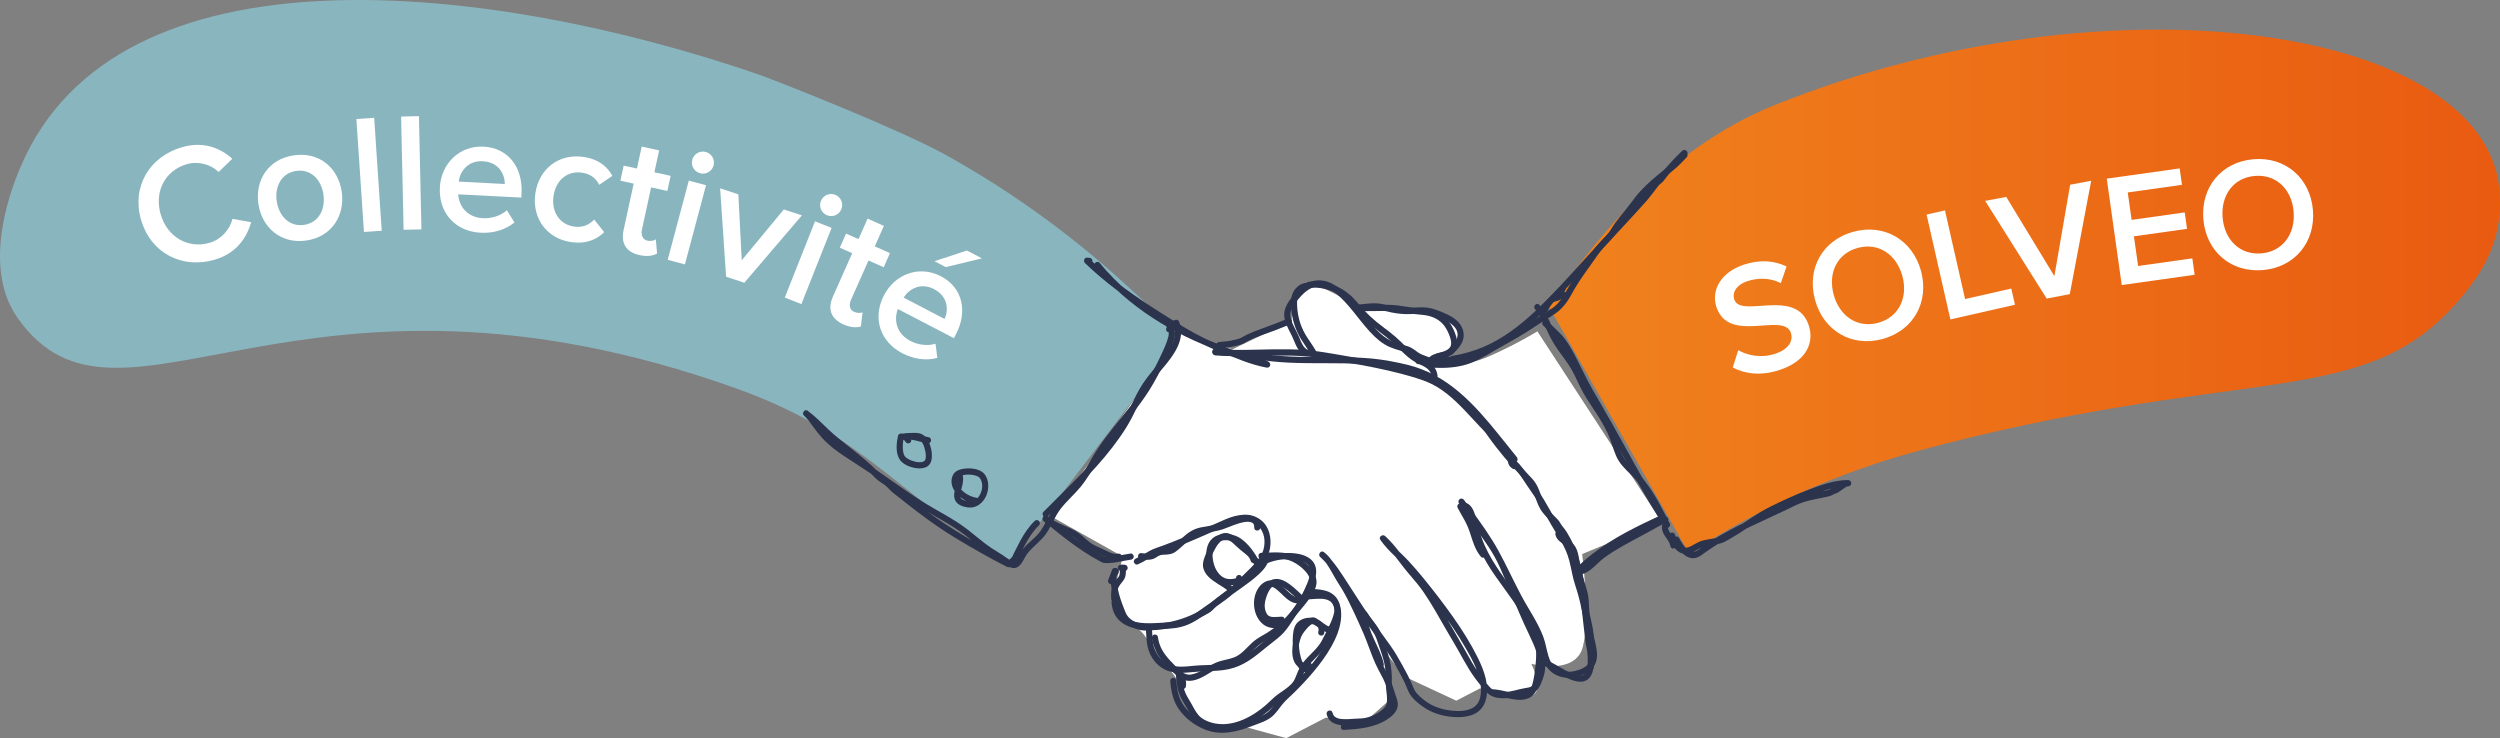 <svg xmlns="http://www.w3.org/2000/svg" xmlns:xlink="http://www.w3.org/1999/xlink" id="b" data-name="Calque 2" width="49.586mm" height="14.641mm" viewBox="0 0 140.558 41.501"><rect x="0" y="0" width="140.558" height="41.501" fill="#808080" stroke="none"/><defs><linearGradient id="d" data-name="D&#xE9;grad&#xE9; sans nom 3" x1="87.094" y1="16.39" x2="140.558" y2="16.39" gradientUnits="userSpaceOnUse"><stop offset="0" stop-color="#f0821d"></stop><stop offset=".99" stop-color="#e95b11"></stop><stop offset="1" stop-color="#ea5b0c"></stop></linearGradient></defs><g id="c" data-name="Calque 1"><g><path d="m42.713,4.208c.551.19,7.734,2.989,10.451,4.497,3.621,2.01,6.994,4.437,10.052,7.23l3.239,2.958-9.667,12.68c-5.631-3.045-7.876-7.043-15.342-9.716C16.629,12.973,6.743,25.985.998,17.888c-2.193-3.091-.128-7.827.157-8.5C6.571-3.392,27.513-1.028,42.713,4.208Z" fill="#89b5bf"></path><path d="m99.797,5.897c-6.418,2.571-10.648,8.278-12.703,11.362l7.872,13.858c2.823-1.832,7.192-4.236,12.882-5.771,17.621-4.755,24.545-2.39,29.781-7.795,2.212-2.283,3.136-4.339,2.891-6.928-.864-9.116-21.853-12.284-40.722-4.725Z" fill="url(#d)"></path><path d="m66.395,18.744l2.9.895,3.331-1.614s-.016-2.735,1.324-2.059l2.68,1.352s3.564.208,4.233.432,1.561.447.9,1.59c-.661,1.143.453,1.365,2.008.672s2.664-1.383,2.664-1.383l6.963,10.672-4.443,1.849s.466,3.644.03,5.242-2.889.928-2.889.928c0,0,.901,1.818-.212,1.824s-2.674-.441-2.674-.441l-1.332.691-2.902-1.351-.897-1.134.236,2.278-1.551,1.376-2.228-.215-2.22,1.152-2.453-.67s-2.671.243-2.898-.667-.678-1.819-.678-1.819l-2.02-2.723-1.792-1.813.654-2.511-4.021-2.256,7.289-10.297Z" fill="#fff"></path><path d="m63.02,32.094c.071-.006.142-.003.212.006.023,0,.045-.004.066-.015.021-.007.039-.019.055-.036.017-.016.028-.035.035-.056.011-.021.015-.043.014-.067-.002-.045-.017-.092-.051-.123-.012-.009-.023-.018-.035-.027-.027-.016-.055-.023-.086-.023-.07-.009-.141-.012-.212-.006-.023,0-.045.004-.066.015-.021.007-.039.019-.055.036-.017.016-.028.035-.035.056-.011.021-.015.043-.014.067.002.045.017.092.051.123.032.03.076.054.121.05h0Z" fill="#2c334c"></path><path d="m63.965,31.734c.337-.144.635-.359.964-.519.172-.084.363-.134.542-.201.184-.068.368-.138.551-.21.734-.288,1.459-.603,2.181-.921.344-.152.687-.33,1.043-.446.302-.099.633-.19.952-.139.529.085.859.544.893,1.057.017.255-.022.512-.128.746-.134.297-.358.543-.583.77-.248.251-.513.484-.747.749-.23.26-.513.467-.79.67-.278.205-.561.409-.807.655-.053.053-.099.116-.162.156-.079.05-.158.099-.239.146-.153.089-.309.172-.468.248-.627.302-1.31.498-2,.565-.179.017-.358.016-.536.028-.159.01-.311.023-.468-.009-.294-.061-.623-.222-.794-.484-.08-.123-.122-.251-.177-.388-.07-.176-.137-.354-.195-.535-.114-.352-.199-.716-.221-1.088-.004-.075-.017-.168,0-.234.018-.068.053-.134.073-.205.059-.217-.27-.307-.33-.091-.02.074-.056.142-.075.216-.024.092-.016.191-.011.285.01.204.037.407.077.607.077.392.207.77.354,1.139.061.152.112.311.199.45.101.162.233.291.39.395.302.2.653.317,1.014.305.754-.024,1.496-.121,2.212-.377.355-.127.7-.284,1.029-.468.159-.089.351-.178.475-.314.12-.133.253-.253.391-.365.283-.231.587-.433.871-.662.293-.237.534-.522.805-.784.482-.467,1.025-.951,1.152-1.652.102-.561-.033-1.203-.486-1.573-.275-.224-.614-.332-.964-.319-.365.014-.737.121-1.071.268-.751.331-1.501.667-2.259.981-.382.158-.765.311-1.152.456-.195.073-.396.136-.589.213-.181.072-.351.176-.519.276-.16.095-.32.192-.491.265-.085.036-.145.117-.118.215.023.082.125.157.211.121h0Z" fill="#2c334c"></path><path d="m64.422,35.304c.023.335.026.674.09,1.005.065.338.211.645.433.904.216.253.497.441.813.534.291.086.6.091.901.073.329-.02.655-.061.984-.076.388-.017.777-.019,1.162-.072.386-.054.747-.164,1.094-.347.318-.167.611-.38.893-.605.284-.226.559-.463.849-.681.262-.197.5-.409.7-.672.213-.28.392-.584.592-.874.217-.314.442-.626.609-.971.128-.264.257-.534.351-.813.091-.267.149-.569.07-.847-.139-.49-.642-.68-1.089-.741-.479-.066-.977-.025-1.441.112-.412.123-.852.34-1.082.73-.051.086-.089.183-.112.281-.051.219.279.31.33.091.005-.022.011-.043.017-.065.002-.008.02-.057.014-.041-.006.014.017-.036.022-.046.011-.022.023-.043.036-.064.011-.017.022-.033.033-.05-.02.027.013-.016.02-.024.03-.036.062-.069.096-.101.044-.041.048-.044.083-.07.042-.032.087-.061.132-.088.039-.024.08-.046.121-.067.05-.026.085-.042.121-.057.413-.171.831-.234,1.271-.221.055.002.109.005.164.009.06.005.092.009.13.014.093.014.185.033.275.059.044.013.088.028.131.044.009.003.018.007.027.011-.006-.002-.03-.014,0,0,.021.01.043.02.063.031.082.043.158.096.218.168.144.174.135.411.084.63-.06.256-.171.494-.281.73-.142.304-.302.59-.49.867-.197.29-.393.579-.586.871-.158.24-.332.464-.544.656-.247.223-.526.414-.783.625-.514.421-1.048.871-1.69,1.067-.67.204-1.389.142-2.078.204-.537.049-1.137.145-1.626-.148-.261-.156-.475-.407-.597-.689-.112-.259-.142-.544-.16-.824-.01-.155-.017-.309-.027-.464-.015-.223-.356-.223-.341.002h0Z" fill="#2c334c"></path><path d="m65.795,38.285c.045.579.163,1.151.509,1.625.386.529.933.922,1.537,1.144.661.243,1.37.149,2.03-.051.319-.097.626-.226.94-.339.323-.116.615-.26.853-.517.216-.233.381-.51.604-.737.159-.162.331-.312.493-.471.385-.378.755-.772,1.101-1.187.37-.445.719-.914,1.002-1.422.257-.46.465-.959.527-1.489.055-.474-.017-1.04-.428-1.332-.339-.241-.802-.205-1.192-.174-.1.008-.201.017-.301.023-.218.014-.218.363.002.349.196-.013.392-.034.589-.041.2-.007.353-.005.527.046.02.006.04.013.06.02.01.003.02.007.029.011-.028-.012-.003-.001.002.001.039.02.077.041.114.066.031.021,0-.004.026.022.015.015.031.029.046.045.008.009.037.044.034.039,0,0,.025.038.034.053.104.175.135.413.133.633-.005.447-.165.902-.369,1.311-.239.479-.543.923-.872,1.34-.329.416-.684.81-1.054,1.188-.336.343-.714.651-1.008,1.034-.177.231-.348.486-.595.645-.257.166-.565.244-.847.355-.599.236-1.259.438-1.908.364-.576-.066-1.148-.403-1.557-.813-.186-.187-.346-.396-.464-.635-.11-.224-.172-.469-.212-.715-.021-.131-.034-.262-.044-.394-.007-.094-.075-.174-.172-.174-.087,0-.177.081-.17.176h0Z" fill="#2c334c"></path><path d="m74.148,20.073c-.205-.536-.609-.956-.862-1.465-.246-.496-.366-1.053-.361-1.608,0-.044.003-.088.007-.132.003-.032-.002.007.003-.024.004-.022.008-.045.012-.067.008-.037.018-.074.03-.11.003-.01.019-.051.013-.037-.005.012.014-.03.019-.041.015-.03.033-.059.051-.088.021-.033-.007.006.011-.016.012-.014.024-.029.036-.043.02-.022.042-.042.064-.063.031-.029-.01.006.014-.012.015-.011.03-.022.045-.032.027-.018.055-.034.084-.049.013-.006.025-.013.038-.019.029-.014.004-.002-.002,0,.009-.004.018-.007.027-.011.067-.025.135-.045.206-.059.017-.004.035-.007.052-.01.03-.005-.019.001.024-.003.039-.004.079-.008.118-.01.076-.004.152-.004.229,0,.165.008.28.026.453.066.16.037.317.086.47.146.018.007.037.015.055.022.033.013.005.001.029.012.035.016.07.032.105.048.069.033.136.069.202.108.059.035.117.072.173.112.013.01.026.019.039.029.024.018-.016-.015.013.011.048.042.096.083.143.126.435.404.784.893,1.227,1.289.434.388.93.698,1.361,1.088.402.364.756.798,1.221,1.083.166.101.346.174.517.265.16.085.302.177.389.326.049.084.073.175.088.276.014.093.13.144.211.121.098-.028.132-.122.118-.215-.034-.228-.142-.439-.313-.591-.155-.138-.338-.229-.523-.318-.201-.097-.392-.201-.566-.343-.225-.183-.427-.391-.633-.595-.209-.206-.427-.396-.658-.575-.236-.183-.478-.359-.711-.547-.241-.196-.468-.407-.679-.636-.209-.228-.406-.467-.621-.69-.27-.28-.558-.507-.91-.664-.33-.148-.676-.247-1.034-.289-.327-.038-.67-.019-.974.119-.29.131-.5.387-.576.702-.055.226-.044.465-.025.696.025.302.081.602.174.89.092.285.218.561.372.816.153.253.333.489.487.742.071.116.139.236.188.364.034.088.116.148.211.121.082-.024.152-.127.118-.215h0Z" fill="#2c334c"></path><path d="m79.739,20.476c.695.035,1.39-.019,2.075-.146.594-.11,1.173-.266,1.73-.506,1.053-.454,1.983-1.136,2.832-1.912.854-.781,1.628-1.648,2.42-2.493.502-.535.986-1.089,1.485-1.628.5-.54,1.002-1.079,1.499-1.621.249-.272.497-.545.744-.82.248-.277.467-.583.695-.878.046-.06.084-.101.145-.144.079-.056.136-.111.193-.19.093-.13.19-.257.291-.381.202-.248.418-.482.643-.708.11-.111.222-.219.335-.327.161-.153-.082-.399-.243-.246-.466.444-.905.91-1.285,1.435-.042.058-.072.09-.13.131-.066.046-.122.092-.171.157-.116.15-.232.3-.348.45-.116.15-.23.301-.357.442-.122.136-.244.271-.366.406-.981,1.081-1.985,2.139-2.964,3.222-.798.883-1.602,1.769-2.457,2.595-.804.776-1.676,1.488-2.671,1.991-1.109.561-2.371.821-3.604.83-.165.001-.329-.003-.493-.011-.219-.011-.217.338.002.349h0Z" fill="#2c334c"></path><path d="m68.547,19.576c.268-.017.537-.045.801-.098.131-.026.26-.06.387-.101.061-.02.124-.04.183-.067.07-.033.136-.078.205-.115.478-.257,1.003-.41,1.508-.601.297-.113.593-.229.887-.35.086-.035.145-.118.118-.215-.023-.084-.125-.156-.211-.121-.505.206-1.014.402-1.527.585-.26.093-.515.19-.765.308-.12.057-.231.127-.349.188-.111.057-.245.086-.364.117-.287.072-.58.103-.874.122-.218.014-.218.363.002.349h0Z" fill="#2c334c"></path><path d="m75.878,16.973c.22-.001.218-.351-.002-.349s-.218.351.002.349h0Z" fill="#2c334c"></path><path d="m76.256,17.484c.33-.022.658-.08.99-.083.342-.003.67.102,1.003.168.358.071.712.106,1.077.087.327-.018.664-.063.989-.002.234.044.46.145.68.236.179.074.395.178.569.301.071.05.147.116.214.192.031.035.042.049.072.097.013.021.025.042.036.064.017.033.016.032.023.051.077.215.054.437-.089.638-.097.137-.219.258-.334.379-.095.099-.216.145-.345.177-.299.074-.608.1-.829.347-.148.166.094.412.243.246.181-.203.469-.2.712-.265.145-.039.282-.102.398-.199.118-.099.224-.227.324-.345.204-.241.336-.515.299-.842-.028-.249-.141-.468-.314-.644-.328-.335-.787-.497-1.211-.662-.329-.128-.665-.161-1.015-.145-.363.017-.723.057-1.085.007-.211-.029-.42-.074-.629-.12-.199-.044-.396-.095-.6-.11-.395-.028-.787.051-1.179.077-.218.015-.218.364.002.349h0Z" fill="#2c334c"></path><path d="m68.29,19.928c.676.094,1.36.104,2.034.215.357.059.713.121,1.073.162.358.04.718.067,1.078.084.692.033,1.384.031,2.077.032.349,0,.698,0,1.047.007.326.006.65.025.976.044.164.01.326.011.49.027.158.015.316.034.473.056.343.048.683.111,1.022.184.558.121,1.102.262,1.622.506.961.451,1.787,1.138,2.522,1.907.746.78,1.405,1.64,2.083,2.482.083.102.166.205.249.307.059.072.181.061.241-.001.07-.072.058-.174-.001-.247-.689-.841-1.344-1.711-2.076-2.514-.729-.8-1.544-1.539-2.493-2.056-.488-.266-1.008-.473-1.545-.606-.654-.162-1.322-.285-1.992-.356-.329-.035-.66-.044-.99-.065-.338-.022-.679-.02-1.017-.022-.697-.005-1.394.004-2.09-.012-.711-.017-1.422-.059-2.126-.164-.355-.053-.705-.123-1.062-.162-.343-.038-.688-.06-1.032-.091-.157-.014-.315-.03-.472-.052-.091-.013-.183.024-.209.123-.022.082.029.201.12.214h0Z" fill="#2c334c"></path><path d="m85.217,26.054c-.066-.041-.097-.082-.097-.157-.085.051-.171.101-.256.152.285.198.495.502.687.789.205.306.403.614.617.913.262.365.484.758.703,1.151.214.384.434.762.664,1.135.231.374.457.76.603,1.179.152.439.215.905.329,1.355.058.228.138.449.205.675.067.223.126.449.179.676.109.464.197.933.297,1.399.082.381.191.757.262,1.14.05.274.072.571-.065.801-.154.26-.496.389-.781.459-.311.076-.656.07-.944-.086-.141-.077-.275-.185-.368-.32-.096-.139-.155-.297-.202-.459-.104-.356-.156-.724-.288-1.072-.313-.821-.826-1.535-1.234-2.305-.442-.833-.831-1.695-1.285-2.521-.446-.811-.984-1.556-1.529-2.298-.133-.181-.267-.363-.399-.546-.055-.076-.149-.113-.234-.061-.08.049-.106.157-.06.239.402.711.907,1.351,1.374,2.016.233.331.457.669.653,1.025.212.386.383.795.556,1.2.361.843.702,1.695,1.08,2.53.168.37.352.732.513,1.105.152.351.289.728.322,1.113.029.335-.04.64-.165.947-.025.062-.053.123-.084.183-.014.027-.029.054-.046.08-.028.043.034-.032-.016.02-.016.017-.032.035-.05.049-.116.089-.279.107-.418.129-.388.06-.755.209-1.151.222-.179.006-.367-.002-.536-.07-.118-.047-.212-.126-.303-.223-.246-.263-.469-.561-.669-.86-.235-.349-.442-.717-.646-1.085-.403-.725-.829-1.435-1.242-2.154-.411-.716-.837-1.427-1.361-2.063-.259-.314-.532-.613-.781-.936-.249-.323-.491-.652-.761-.957-.132-.149-.27-.292-.416-.426-.137-.125-.384.043-.267.213.234.341.521.633.816.918.303.292.595.592.873.909.576.658,1.116,1.352,1.64,2.054.518.695,1.012,1.411,1.445,2.165.397.691.833,1.461.878,2.281.017.321-.024.703-.237.944-.175.198-.422.289-.686.331-.265.041-.581.025-.844-.013-.349-.051-.695-.143-1.01-.31-.302-.161-.588-.385-.82-.642-.113-.125-.178-.273-.241-.428-.081-.198-.17-.393-.267-.583-.196-.382-.408-.759-.626-1.129-.22-.372-.473-.722-.73-1.068-.54-.727-1.047-1.473-1.538-2.236-.231-.359-.462-.717-.694-1.075-.223-.342-.453-.681-.716-.992-.122-.145-.252-.283-.392-.411-.068.092-.137.184-.205.275.264.193.449.526.615.812.091.157.178.316.271.471.107.178.224.349.329.527.236.401.443.818.639,1.24.199.429.399.86.583,1.296.181.428.326.87.502,1.301.09.22.185.437.295.647.1.191.206.378.3.572.093.192.165.39.22.597.047.176.119.344.176.517.025.077.051.156.063.236.01.065.008.104-.018.174-.037.102-.151.222-.255.307-.294.24-.611.366-.962.464-.477.133-.97.16-1.462.19-.218.013-.218.363.002.349.829-.051,1.691-.117,2.415-.575.282-.179.589-.438.623-.8.017-.183-.052-.372-.112-.541-.067-.189-.125-.378-.185-.57-.136-.442-.382-.83-.583-1.242-.213-.436-.369-.897-.542-1.35-.177-.463-.385-.911-.588-1.362-.2-.443-.405-.885-.637-1.312-.228-.419-.493-.815-.729-1.229-.213-.373-.439-.769-.789-1.025-.158-.115-.349.144-.205.275.601.547,1.016,1.276,1.457,1.956.509.786,1.01,1.578,1.566,2.332.262.355.531.706.775,1.074.245.37.456.764.671,1.153.104.189.205.38.297.576.088.189.151.393.252.574.175.313.487.563.773.765.581.412,1.317.59,2.018.581.31-.004.626-.054.905-.199.283-.147.487-.403.585-.711.26-.819-.074-1.711-.436-2.439-.397-.799-.872-1.554-1.384-2.279-.517-.733-1.066-1.445-1.632-2.14-.288-.354-.584-.702-.896-1.035-.284-.303-.597-.576-.881-.878-.139-.148-.271-.303-.386-.471-.089.071-.178.142-.267.213.621.569,1.068,1.296,1.618,1.93.273.315.539.627.777.971.24.347.46.707.673,1.071.213.364.419.732.631,1.096.213.368.436.729.643,1.101.211.377.416.758.645,1.124.221.354.472.681.733,1.004.201.249.424.461.741.536.427.1.888.023,1.303-.098.173-.05.343-.078.52-.109.175-.031.346-.085.483-.206.117-.102.184-.249.244-.39.062-.147.119-.298.161-.453.218-.804-.151-1.639-.488-2.35-.388-.82-.746-1.651-1.097-2.489-.346-.826-.673-1.668-1.152-2.425-.447-.706-.974-1.354-1.431-2.053-.113-.173-.222-.35-.324-.531-.098.059-.196.119-.294.178.555.769,1.14,1.518,1.633,2.331.504.832.909,1.722,1.35,2.59.207.407.426.806.659,1.199.23.387.463.774.651,1.184.086.187.163.38.219.579.05.181.086.366.13.548.089.376.216.749.507,1.013.573.519,1.451.465,2.082.082.301-.182.486-.47.527-.825.038-.334-.044-.676-.123-.999-.225-.923-.37-1.868-.637-2.78-.068-.231-.151-.457-.212-.69-.062-.235-.109-.473-.161-.71-.049-.228-.1-.458-.176-.678-.076-.223-.173-.439-.281-.648-.212-.41-.472-.79-.702-1.188-.231-.399-.445-.808-.684-1.202-.216-.357-.47-.685-.697-1.033-.213-.328-.421-.664-.678-.958-.118-.135-.249-.257-.395-.359-.11-.076-.256.027-.256.152,0,.2.103.356.268.458.189.116.359-.187.17-.303h0Z" fill="#2c334c"></path><path d="m88.619,32.305c.679.066,1.086-.585,1.569-.943.679-.502,1.44-.876,2.175-1.281.449-.247.898-.494,1.35-.736.195-.104.02-.405-.174-.301-.763.409-1.523.823-2.28,1.242-.355.197-.706.401-1.042.631-.278.19-.514.415-.762.643-.238.218-.506.426-.837.394-.092-.009-.17.088-.17.176,0,.102.079.165.172.174h0Z" fill="#2c334c"></path><path d="m70.483,31.548c.005.039.011.078.016.116l.317-.09c-.272-.489-.596-.974-1.056-1.296-.354-.248-.86-.323-1.268-.189-.977.321-.738,1.775-.211,2.402.158.188.372.33.609.385.267.063.543.025.8-.061.052-.017.11-.063.118-.123.007-.05.014-.099.021-.149.013-.093-.024-.188-.12-.214-.081-.022-.196.029-.209.123-.007.05-.014.099-.021.149l.118-.123c-.175.059-.377.098-.548.074-.17-.024-.316-.097-.439-.214-.27-.258-.396-.629-.431-1-.032-.352.015-.751.345-.892.303-.13.711-.084.982.08.453.274.761.769,1.015,1.226.078.14.342.088.317-.09-.005-.039-.011-.078-.016-.116-.013-.093-.071-.174-.172-.174-.083,0-.182.082-.17.176h0Z" fill="#2c334c"></path><path d="m73.337,33.582c-.265-.242-.516-.498-.803-.714-.259-.195-.579-.371-.91-.304-.398.08-.602.499-.733.85-.164.443-.204,1.008.124,1.387.265.307.697.236,1.052.219.219-.01.218-.359-.002-.349-.151.007-.303.023-.455.019-.114-.003-.207-.016-.297-.08.025.018-.02-.017-.02-.017-.009-.008-.017-.017-.026-.026-.024-.026-.029-.035-.049-.068-.045-.076-.073-.159-.093-.246-.047-.21-.008-.428.055-.63.057-.182.133-.375.248-.527.036-.047.093-.104.126-.127.062-.042.073-.047.146-.065.032-.008.011-.003.003-.002.016-.002.033-.003.049-.004.027,0,.055,0,.082.003-.028-.003.043.009.055.012.035.009.069.02.102.033.034.013.106.05.157.08.065.038.128.081.19.126.271.2.509.451.759.679.164.149.404-.098.24-.248h0Z" fill="#2c334c"></path><path d="m74.753,35.227c-.105-.018-.19-.078-.277-.14-.095-.068-.187-.131-.291-.183-.079-.039-.144-.13-.237-.169-.107-.045-.216-.021-.317.027-.178.084-.325.244-.452.393-.095.112-.193.23-.263.36-.143.264-.215.565-.248.863-.032.29-.016.608.12.87.174.335.527.418.868.341.214-.048.122-.385-.093-.336-.069.015-.094.021-.176.019-.015,0-.03-.001-.045-.003.041.004-.004,0-.011-.002-.031-.007-.061-.015-.09-.027.042.017-.022-.014-.033-.02-.009-.005-.017-.012-.026-.018.036.025.003.002-.004-.004-.018-.018-.035-.035-.052-.054-.028-.032.019.031-.004-.006-.009-.015-.019-.029-.028-.044-.013-.023-.025-.047-.036-.072.017.039-.012-.037-.016-.05-.017-.057-.03-.115-.038-.173.006.042,0-.01-.001-.015-.001-.016-.003-.031-.004-.047-.002-.032-.004-.064-.004-.096,0-.066.002-.132.007-.197.006-.08.007-.084.022-.169.012-.07.027-.14.046-.209.015-.056.032-.112.051-.167.01-.029.02-.057.032-.085-.015.038.003-.007.005-.012.008-.017.015-.034.023-.051.021-.043.043-.085.069-.126.044-.069.043-.064.094-.129.102-.129.217-.267.346-.363.016-.012.033-.024.05-.034.006-.004.063-.034.041-.025.015-.006.032-.009.047-.015-.02.009,0,.006-.011-.003.062.057.14.122.22.161.216.103.384.307.627.348.091.015.184-.026.209-.123.022-.084-.029-.199-.12-.214h0Z" fill="#2c334c"></path><path d="m68.32,19.982c1.099.081,2.2.025,3.3.01.556-.008,1.113-.004,1.668.034.545.038,1.081.127,1.619.217,1.049.176,2.099.35,3.137.589.53.122,1.057.261,1.577.422.428.133.832.287,1.216.525.736.456,1.337,1.098,1.925,1.732.15.162.299.324.451.484.069.074.139.147.21.219.091.094.161.201.236.308.295.418.61.822.939,1.213.342.406.701.798,1.069,1.18.174.18.34.344.456.571.103.2.172.415.251.625.083.223.174.447.313.641.144.201.319.37.492.543.071.071.159.146.215.23.068.101.124.207.2.303.154.194.282.406.402.623.51.923.695,2.009.841,3.047.075.531.13,1.065.188,1.598.03.276.061.552.095.828.016.131.027.264.057.392.033.137.061.276.08.415.036.264.039.532.009.797-.011.094.087.174.172.174.101,0,.159-.081.17-.176.032-.284.023-.567-.016-.85-.037-.267-.103-.527-.135-.795-.068-.554-.123-1.109-.187-1.663-.063-.542-.134-1.084-.234-1.621-.1-.54-.217-1.092-.412-1.606-.089-.236-.196-.465-.316-.686-.125-.23-.257-.476-.429-.673-.069-.079-.124-.167-.176-.258-.061-.106-.151-.194-.236-.281-.166-.17-.347-.328-.487-.522-.278-.387-.355-.88-.579-1.297-.122-.227-.29-.4-.467-.582-.191-.197-.379-.397-.563-.6-.353-.388-.693-.788-1.014-1.204-.158-.205-.311-.414-.459-.627-.068-.098-.13-.192-.213-.277-.082-.084-.163-.169-.243-.254-.605-.642-1.185-1.318-1.878-1.865-.347-.274-.718-.516-1.122-.693-.469-.206-.972-.34-1.464-.472-1.046-.282-2.111-.481-3.177-.663-.542-.093-1.085-.194-1.63-.271-.563-.08-1.131-.117-1.699-.127-1.111-.02-2.222.054-3.334.029-.273-.006-.547-.019-.819-.039-.219-.016-.216.333.002.349h0Z" fill="#2c334c"></path><path d="m62.96,31.982c.002.069.002.138-.002.207-.004.062-.004.075-.019.134-.004.017-.01.033-.015.05-.008.024.013-.026.002-.004-.003.006-.005.012-.008.017-.008.014-.017.029-.025.043-.023.038.009-.008-.014.019-.13.151-.26.31-.332.499-.082.217-.085.47-.074.699.011.223.037.456.106.669.138.424.445.723.844.888.379.157.804.187,1.209.187.392,0,.783-.036,1.174-.054.561-.026,1.075-.207,1.544-.519.262-.174.509-.369.769-.546.272-.185.547-.365.809-.564.12-.091.239-.184.352-.284.029-.025-.026.019-.002.002.011-.008.022-.017.033-.025.025-.019.05-.037.076-.056.132-.096.267-.188.401-.283.337-.238.674-.483.977-.766.245-.229.528-.523.562-.879.007-.071,0-.143-.02-.211-.064-.215-.392-.121-.328.095.004.015.007.03.011.044-.009-.029-.001-.022,0,.004,0,.013,0,.027,0,.04,0,.008-.001.016-.002.023,0-.011.007-.033,0-.011-.009.03-.015.061-.024.091-.011.038.008-.014-.005.014-.008.017-.016.034-.024.05-.078.15-.155.236-.279.364-.272.281-.568.503-.883.729-.245.177-.504.339-.737.532-.475.393-.999.71-1.494,1.074-.426.313-.852.595-1.376.693-.21.039-.424.04-.637.053-.186.011-.373.024-.559.032-.392.017-.786.018-1.155-.07-.186-.044-.328-.096-.484-.195-.136-.087-.251-.203-.335-.352-.087-.153-.132-.335-.157-.514-.03-.216-.044-.466-.012-.67.008-.049.018-.097.032-.144.002-.008.022-.058.01-.032.011-.025.025-.05.039-.074.052-.091.088-.141.148-.212.104-.123.194-.242.224-.406.023-.127.025-.256.022-.385-.005-.224-.346-.223-.341.002h0Z" fill="#2c334c"></path><path d="m64.153,31.443c.272.026.547.071.797-.073.1-.058.188-.132.301-.16.109-.027.223-.022.334-.029.133-.008.26-.031.381-.087.109-.051.205-.132.298-.208.17-.137.325-.291.488-.437.152-.136.314-.261.498-.35.223-.109.479-.137.72-.176.267-.043.536-.084.794-.17.266-.089.521-.211.789-.296.222-.071.491-.147.703-.115.04.006.1.022.125.034.028.013.057.035.077.056.013.014.032.045.04.069.018.054.019.102.018.16-.006.225.335.223.341-.002.006-.227-.076-.442-.27-.564-.169-.106-.386-.121-.578-.098-.282.034-.553.119-.818.219-.273.103-.537.221-.822.284-.281.062-.567.093-.849.15-.238.048-.461.14-.663.278-.189.129-.358.286-.526.442-.082.076-.164.152-.25.223-.083.07-.174.152-.274.195-.121.052-.258.045-.386.052-.156.008-.307.033-.447.108-.107.057-.201.148-.323.171-.162.03-.338-.008-.5-.023-.092-.009-.17.088-.17.176,0,.102.079.165.172.174h0Z" fill="#2c334c"></path><path d="m62.631,32.714c.016-.048.034-.096.053-.143-.006.014-.011.028-.017.042.059-.144.129-.283.211-.414.048-.077.017-.196-.063-.239-.085-.045-.182-.018-.233.064-.117.187-.209.389-.281.599-.03.086.035.195.12.214.096.022.177-.031.209-.123h0Z" fill="#2c334c"></path><path d="m64.769,35.893c.085.575.375,1.054.759,1.473.183.199.375.397.579.574.159.138.337.267.544.315.54.123,1.064-.25,1.505-.51.142-.084.286-.158.442-.209.15-.05.304-.083.457-.12.29-.069.572-.156.819-.331.424-.302.723-.753,1.184-1.003.537-.292,1.037-.656,1.46-1.104.158-.168.305-.347.456-.522.159-.184.317-.369.466-.561.149-.192.295-.39.412-.606.102-.19.184-.399.166-.62-.044-.542-.497-.969-.918-1.245-.226-.148-.474-.26-.739-.313-.319-.063-.644-.059-.968-.046-.159.006-.317.014-.476.015-.22.002-.218.351.002.349.569-.005,1.198-.117,1.733.139.201.096.39.223.557.371.166.148.327.322.414.532.042.1.06.194.055.297-.002.03-.009.066-.018.102-.005.019-.011.037-.017.055-.004.011-.008.022-.012.033-.01.026,0,0-.007.017-.085.197-.207.377-.332.549-.247.339-.532.647-.801.967-.372.441-.806.813-1.295,1.112-.236.145-.48.263-.695.443-.187.157-.352.339-.529.508-.167.16-.351.312-.566.398-.281.112-.585.148-.872.24-.551.175-.991.637-1.568.732-.145.024-.287-.005-.42-.084-.179-.106-.331-.265-.485-.419-.355-.356-.711-.729-.872-1.222-.042-.13-.072-.264-.092-.399-.014-.093-.13-.144-.211-.121-.098.028-.132.122-.118.215h0Z" fill="#2c334c"></path><path d="m66.672,38.617c.06-.356-.077-.678-.257-.976-.084-.139-.331-.09-.317.09.021.284.036.571.086.852.047.265.141.516.266.752.073.137.159.266.237.4.072.126.14.254.214.379.151.253.338.486.594.633,1.121.643,2.459.22,3.445-.483.245-.175.479-.369.698-.578.108-.103.211-.21.33-.301.123-.094.252-.181.379-.271.261-.183.524-.381.694-.66.156-.255.213-.558.371-.813.305-.489.802-.813,1.118-1.297.129-.198.223-.423.329-.634.123-.243.243-.487.343-.741.085-.213.167-.448.163-.682-.004-.256-.094-.514-.253-.71-.286-.354-.772-.432-1.194-.455-.106-.006-.212-.008-.318-.009-.22-.003-.218.347.002.349.384.005.795.004,1.111.215.137.091.237.24.282.423.024.096.035.194.022.293.003-.027-.006.03-.007.037-.005.026-.011.052-.017.078-.013.056-.03.11-.047.165-.145.443-.386.845-.584,1.262-.234.491-.673.811-1.015,1.216-.193.229-.332.475-.438.757-.046.123-.091.245-.158.358-.076.128-.181.233-.293.328-.216.186-.464.33-.688.505-.228.178-.423.392-.643.579-.824.702-1.963,1.273-3.051.939-.261-.08-.509-.199-.693-.41-.173-.199-.286-.448-.419-.676-.133-.23-.281-.449-.368-.703-.075-.221-.108-.447-.128-.677-.012-.141-.022-.283-.032-.424l-.317.09c.125.207.264.454.221.707-.016.093.026.188.12.214.083.023.193-.03.209-.123h0Z" fill="#2c334c"></path><path d="m74.591,40.167c.149.591.788.643,1.285.615.232-.013.463-.036.696-.043.292-.009.579-.109.841-.232.273-.128.541-.306.725-.553.192-.259.195-.566.17-.878-.013-.161-.034-.322-.045-.484-.013-.185-.005-.37-.01-.555-.011-.435-.082-.849-.209-1.264-.073-.237-.156-.471-.24-.705-.08-.223-.152-.452-.263-.662-.189-.354-.48-.634-.687-.977-.09-.149-.314-.084-.317.09-.019,1.063.714,1.895.934,2.896.048.219.377.124.328-.095-.212-.963-.939-1.786-.922-2.803-.106.03-.212.06-.317.09.173.287.403.528.586.807.207.317.313.696.437,1.053.13.374.26.759.302,1.156.038.352.011.707.043,1.059.025.279.093.616.03.875-.023.096-.079.179-.153.259-.087.094-.186.171-.294.239-.229.146-.485.254-.75.309-.178.037-.416.03-.622.047-.134.011-.267.022-.401.025-.121.003-.277-.001-.367-.017-.132-.022-.211-.047-.309-.115-.024-.017.028.026-.009-.007-.012-.011-.024-.021-.035-.033-.007-.008-.015-.016-.022-.024-.032-.037.015.026-.012-.017-.041-.064-.046-.079-.065-.154-.055-.218-.384-.123-.328.095h0Z" fill="#2c334c"></path><path d="m83.879,39.103c.178-.003.28.018.455.055.178.037.354.081.532.117.355.072.743.13,1.085-.025.429-.194.548-.67.627-1.101.06-.327.097-.659.115-.991.017-.307.025-.616-.02-.921-.077-.525-.353-.995-.59-1.458-.274-.533-.611-1.029-.958-1.514-.679-.948-1.411-1.879-1.809-2.996-.088-.246-.172-.496-.237-.749-.041-.161-.074-.324-.119-.484-.093-.327-.256-.743-.638-.778-.089-.008-.181.011-.264.044-.104.042-.157.15-.101.257.122.233.26.457.385.688.123.228.225.461.305.708.156.478.287.967.621,1.352.061.071.179.063.241-.001.068-.071.06-.176-.001-.247-.31-.357-.41-.839-.559-1.278-.171-.502-.455-.935-.699-1.4-.034.086-.067.171-.101.257.037-.015.076-.029.116-.035-.032.005.012.002.022.001.007,0,.014,0,.021,0-.023-.001-.016-.005.002.001.015.005.03.008.045.014-.028-.011-.005-.002.007.006.005.003.043.03.027.018-.013-.011.022.021.029.029.012.012.023.025.034.039-.02-.025.008.013.013.021.022.034.042.07.059.106.02.041.024.051.034.077.016.042.031.084.044.127.05.157.085.318.123.479.05.213.119.421.187.628.174.529.404,1.032.688,1.509.293.492.629.954.964,1.416.336.463.673.927.967,1.42.147.246.275.501.406.755.108.21.22.421.299.645.183.522.14,1.099.085,1.642-.03.3-.079.6-.155.892-.046.177-.113.319-.239.43-.021.018.009-.004-.022.017-.013.009-.026.018-.039.026-.016.01-.032.018-.048.027-.009.005-.019.009-.028.014.016-.007.011-.005-.002,0-.034.013-.069.024-.105.032-.018.004-.036.008-.055.011-.038.008.004.002-.035.005-.079.006-.157.008-.236.004-.041-.002-.082-.006-.123-.011-.009,0-.018-.002-.027-.003.025.003-.005,0-.008-.001-.024-.003-.048-.007-.072-.011-.347-.057-.686-.163-1.036-.204-.071-.008-.143-.013-.214-.012-.219.004-.218.354.002.349h0Z" fill="#2c334c"></path><path d="m86.987,37.49c.22-.001.218-.351-.002-.349s-.218.351.002.349h0Z" fill="#2c334c"></path><path d="m86.901,37.466c.494.248.951.577,1.472.766.217.079.465.135.692.069.248-.072.402-.286.474-.53.05-.169.065-.352.067-.528.004-.259-.004-.519-.006-.779-.003-.269.009-.542-.01-.811-.016-.222-.058-.44-.107-.657-.052-.229-.111-.457-.13-.692-.022-.263-.019-.526-.059-.788-.04-.257-.126-.508-.198-.757-.073-.253-.153-.507-.212-.765-.055-.238-.082-.482-.13-.721-.046-.228-.109-.458-.26-.638-.121-.143-.285-.243-.436-.348-.071-.049-.12-.084-.181-.146-.057-.058-.082-.1-.099-.173-.05-.219-.378-.124-.328.095.078.341.412.489.66.682.11.085.19.18.238.32.067.198.1.407.134.613.079.479.22.939.353,1.404.067.235.132.463.15.708.018.253.018.506.057.758.067.43.21.839.215,1.278.003.259.002.518.005.777.003.246.014.494.002.739-.007.14-.024.276-.079.414.013-.033-.016.031-.021.04-.012.022-.025.044-.04.065-.015.022.027-.03-.001,0-.008.009-.016.019-.025.028-.009.009-.018.017-.026.025-.029.027.03-.019-.003.002-.02.013-.039.024-.06.035-.034.018.027-.009.004-.002-.009.003-.018.007-.027.01-.023.007-.046.012-.069.017.05-.01-.025.001-.04.002-.023,0-.047,0-.07-.001-.012,0-.086-.01-.041-.003-.057-.009-.113-.022-.169-.037-.271-.077-.502-.204-.764-.351-.253-.141-.5-.294-.759-.424-.197-.099-.368.203-.17.303h0Z" fill="#2c334c"></path><path d="m73.571,19.674c-.072-.015-.128-.042-.179-.089-.062-.057-.105-.116-.148-.19-.089-.15-.147-.304-.212-.462-.157-.379-.422-.74-.482-1.155-.024-.169.017-.307.096-.457.093-.179.213-.342.342-.494.246-.289.532-.585.905-.687.432-.118.84.065,1.181.329.369.287.683.645.979,1.008.323.396.628.807.975,1.182.319.344.669.661,1.099.848.188.082.382.144.579.199.209.058.415.096.597.222.177.122.333.258.533.341.17.07.352.114.516.199.077.04.131.077.184.144.058.074.182.06.241-.001.071-.073.057-.173-.001-.247-.13-.165-.34-.246-.529-.315-.192-.07-.363-.123-.53-.243-.195-.141-.372-.287-.607-.351-.213-.059-.428-.111-.637-.183-.444-.153-.795-.43-1.12-.769-.372-.387-.694-.82-1.032-1.237-.319-.393-.656-.771-1.055-1.08-.395-.307-.852-.492-1.354-.405-.436.076-.785.379-1.077.701-.277.305-.593.693-.63,1.126-.039.458.246.896.436,1.288.079.163.138.333.223.513.087.185.199.363.362.487.076.058.164.098.257.118.214.045.304-.292.089-.337h0Z" fill="#2c334c"></path><path d="m76.185,17.495c.336-.002.672-.004,1.008-.006.332-.002.667-.015.999,0,.293.014.583.06.873.106.3.047.599.08.902.106.427.037.848.183,1.146.507.153.166.26.368.347.576.04.095.074.194.099.294.024.097.029.121.029.214,0,.023-.001.045-.003.068.003-.037-.002.011-.005.025-.004.018-.009.036-.014.054-.013.045.007-.003-.011.029-.009.016-.017.033-.027.049-.005.008-.01.016-.015.023-.014.021.026-.029-.004.004-.027.03-.054.059-.085.084.024-.02-.022.015-.03.02-.021.014-.043.028-.066.04-.048.027-.081.042-.122.059-.123.048-.25.082-.378.11-.09.02-.142.129-.118.215.026.096.12.141.211.121.386-.085.854-.246.978-.678.053-.185.028-.388-.022-.571-.066-.24-.171-.482-.302-.692-.273-.44-.703-.725-1.197-.839-.286-.066-.58-.068-.871-.105-.317-.041-.632-.101-.949-.139-.388-.046-.777-.036-1.167-.034-.403.002-.807.005-1.21.007-.22.001-.218.351.002.349h0Z" fill="#2c334c"></path><path d="m80.434,20.662c.623.047,1.258.027,1.867-.127.64-.162,1.2-.515,1.767-.847.574-.336,1.164-.642,1.727-.999.276-.175.549-.356.823-.535.282-.184.579-.352.855-.545.24-.167.435-.383.608-.619.184-.252.317-.536.478-.803.327-.543.704-1.052,1.069-1.568.185-.262.357-.53.576-.764.209-.224.434-.434.609-.688.087-.126.159-.263.246-.389.084-.121.173-.238.265-.353.189-.236.387-.465.572-.706.186-.242.36-.491.565-.717.2-.221.416-.427.64-.623.227-.199.461-.389.695-.58.244-.198.489-.39.708-.617.109-.113.218-.225.327-.338.155-.16-.088-.405-.243-.246-.219.226-.43.459-.672.659-.234.193-.472.382-.705.576-.454.375-.893.772-1.259,1.239-.191.244-.37.497-.567.736-.192.233-.385.464-.562.71-.089.123-.173.25-.25.382-.076.129-.17.241-.271.351-.202.221-.42.424-.6.665-.199.266-.381.545-.574.816-.182.255-.364.509-.538.769-.173.257-.338.52-.489.791-.075.134-.141.271-.227.397-.077.114-.159.223-.251.325-.091.102-.191.197-.301.278-.132.096-.278.176-.416.263-.276.175-.548.355-.821.534-.269.176-.54.351-.815.517-.289.175-.587.332-.881.497-.285.159-.564.327-.846.49-.283.164-.567.339-.871.458-.572.224-1.185.295-1.795.284-.148-.003-.297-.011-.445-.022-.092-.007-.17.087-.17.176,0,.101.079.167.172.174h0Z" fill="#2c334c"></path><path d="m86.701,17.261c-.005.05-.011.1-.016.15-.018.17.25.24.318.086.108-.243.25-.413.431-.602.179-.186.372-.356.551-.541-.081-.082-.162-.164-.243-.246-.11.114-.22.227-.329.341-.065.067-.064.181.001.247.066.067.176.066.241-.001l.329-.341c.065-.067.064-.181-.001-.247-.066-.067-.176-.066-.241.001-.368.379-.813.716-1.036,1.214l.318.086c.005-.05.011-.1.016-.15.01-.094-.087-.174-.172-.174-.101,0-.16.081-.17.176h0Z" fill="#2c334c"></path><path d="m87.36,16.969c.224-.04.44-.137.631-.262.062-.04.101-.123.077-.198-.022-.069-.089-.134-.165-.127-.049.004-.098.009-.147.013-.046.004-.087.017-.12.052-.029.03-.051.08-.049.124.004.088.076.182.172.174.049-.004.098-.009.147-.013l-.088-.325c-.044.029-.089.056-.136.081-.025.013-.05.026-.076.038-.01.005-.019.009-.029.013-.017.007-.013.006.012-.005-.006.003-.013.006-.02.008-.097.041-.198.071-.302.09-.04.007-.082.047-.102.081-.021.038-.03.093-.016.135.031.097.116.138.211.121h0Z" fill="#2c334c"></path><path d="m88.858,32.186c1.017-1.01,2.259-1.736,3.527-2.364.397-.197.798-.385,1.2-.57.084-.039.103-.165.06-.239-.051-.088-.149-.1-.234-.061-1.339.619-2.685,1.266-3.863,2.176-.326.252-.639.521-.932.813-.158.157.085.402.243.246h0Z" fill="#2c334c"></path><path d="m61.577,15.02c.92,1.112,2.015,2.06,3.214,2.843.596.389,1.216.738,1.853,1.051.663.326,1.347.6,2.028.885.823.345,1.655.705,2.535.868.197.036.285-.202.13-.32-.301-.229-.675-.155-1.013-.271-.177-.061-.341-.158-.513-.233-.182-.08-.373-.132-.562-.195-.707-.236-1.389-.537-2.046-.893-.686-.371-1.347-.793-2.006-1.212-.66-.42-1.313-.854-1.944-1.318-.706-.519-1.385-1.078-2.018-1.689-.04.1-.079.199-.119.299.045.004.09.007.134.011.092.008.17-.087.17-.176,0-.101-.079-.166-.172-.174-.045-.004-.09-.007-.134-.011-.15-.012-.221.2-.119.299,1.141,1.103,2.43,2.031,3.756,2.885,1.304.84,2.621,1.67,4.079,2.201.206.075.414.144.624.209.2.062.382.164.573.25.201.09.396.141.614.163.191.02.366.037.525.158.043-.107.086-.213.13-.32-.777-.144-1.518-.444-2.246-.747-.672-.28-1.349-.547-2.008-.861-1.261-.601-2.467-1.336-3.539-2.246-.609-.517-1.174-1.086-1.685-1.704-.06-.072-.181-.062-.241.001-.07.072-.058.175.001.247h0Z" fill="#2c334c"></path><path d="m58.673,29.278c.471.419,1.076.563,1.611.87.277.159.491.389.739.586.263.209.564.324.864.465.34.159.677.342,1.063.268.091-.017.141-.131.118-.215-.027-.098-.12-.138-.211-.121-.282.054-.567-.127-.813-.241-.275-.127-.564-.231-.805-.423-.241-.192-.451-.418-.714-.579-.247-.152-.516-.26-.781-.375-.294-.128-.589-.267-.832-.483-.07-.062-.174-.069-.241.001-.062.064-.068.185.001.247h0Z" fill="#2c334c"></path><path d="m63.571,31.12c-.503.069-.995.226-1.507.181.029.008.057.016.086.023-1.18-.598-2.219-1.44-3.24-2.282-.072-.059-.172-.07-.241.001-.06.062-.071.188.001.247.576.475,1.156.948,1.763,1.382.299.214.605.418.92.607.152.091.305.178.461.261.086.046.17.101.268.11.095.009.192.01.287.006.408-.017.801-.133,1.204-.188.091-.013.17-.073.17-.176,0-.085-.08-.186-.172-.174h0Z" fill="#2c334c"></path><path d="m70.64,31.436c-.061-.25-.243-.432-.435-.585-.188-.15-.366-.305-.543-.469-.166-.154-.344-.313-.562-.385-.228-.075-.46-.005-.644.141-.348.274-.56.727-.712,1.138-.063.17-.128.368-.109.552.022.222.137.418.286.576.167.177.374.313.578.441.184.116.388.231.531.364.162.151.403-.096.24-.248-.276-.257-.628-.409-.924-.639-.133-.103-.254-.22-.327-.371-.01-.021-.022-.054-.032-.093-.002-.01-.013-.068-.009-.033-.002-.016-.002-.032-.002-.048,0-.018.001-.035.002-.053.002-.032-.003.014.003-.02.007-.043.017-.085.028-.128.049-.185.124-.363.209-.533.043-.087.089-.172.139-.256.021-.035.043-.07.065-.105.009-.014.019-.029.029-.043.006-.009.012-.018.019-.026-.009.013-.009.011,0,0,.068-.085.144-.169.234-.228.073-.048.139-.072.211-.071.06.001.126.026.19.063.08.046.151.103.22.163.189.166.365.343.564.497.168.13.37.271.424.492.053.218.382.124.328-.095h0Z" fill="#2c334c"></path><path d="m72.937,33.574c-.01,0-.066-.009-.025-.001-.019-.004-.037-.007-.056-.013-.016-.005-.032-.01-.048-.016-.005-.002-.033-.014-.014-.005.02.009-.021-.01-.02-.01-.034-.018-.068-.037-.101-.058-.016-.01-.031-.021-.046-.032-.009-.006-.018-.013-.026-.019-.042-.031.013.011-.011-.009-.144-.115-.273-.248-.408-.373-.255-.237-.59-.502-.957-.369-.383.139-.63.558-.696.952-.066.392-.004.816.205,1.156.11.178.262.336.449.429.221.11.457.128.696.085.091-.016.141-.131.118-.215-.027-.098-.12-.137-.211-.121-.037.007-.058.009-.107.011-.045.002-.09,0-.134-.005-.029-.003.023.004-.006-.001-.008-.002-.017-.003-.025-.005-.019-.004-.038-.008-.057-.014-.019-.005-.037-.011-.055-.017-.01-.004-.021-.007-.031-.012.017.007.007.003-.004-.002-.034-.016-.067-.035-.099-.055-.016-.01-.031-.021-.046-.032-.016-.012,0,0,.003.002-.01-.009-.021-.017-.031-.026-.062-.056-.108-.11-.14-.157-.099-.146-.143-.261-.181-.435-.02-.091-.025-.128-.028-.228-.002-.042-.002-.084,0-.126,0-.021.002-.042.004-.063,0-.009.008-.07.004-.042.012-.085.032-.169.059-.25.017-.05.015-.046.035-.088.018-.039.039-.078.062-.115.041-.066.085-.121.156-.187.032-.03.04-.037.077-.061.019-.012.039-.023.058-.034.001,0,.026-.012.009-.005-.018.008.023-.008.023-.008.014-.004.028-.008.043-.012.009-.002.019-.004.028-.006-.007.001-.035.002-.003.002.014,0,.028-.001.042,0,.014,0,.061.008.023,0,.032.006.063.015.095.026.027.009-.016-.01.019.008.02.01.04.02.06.031.029.017.058.035.085.055.044.031.047.034.076.058.064.054.126.11.187.168.269.255.56.579.952.595.22.009.217-.34-.002-.349h0Z" fill="#2c334c"></path><path d="m74.449,35.61c.045-.174.038-.361-.055-.518-.087-.146-.227-.241-.381-.299-.297-.112-.678-.076-.943.104-.293.198-.356.52-.38.856-.028.386,0,.785.083,1.163.071.325.219.796.588.873.09.019.184-.028.209-.123.023-.087-.03-.195-.12-.214-.011-.002-.022-.005-.032-.008-.007-.002-.014-.005-.021-.007,0,0,.031.016.015.006-.015-.009-.07-.049-.037-.02-.02-.018-.039-.036-.057-.057-.004-.005-.028-.035-.015-.018.011.015-.016-.025-.022-.034-.079-.126-.107-.213-.148-.366-.088-.326-.115-.645-.11-.991.001-.077.004-.154.01-.231.003-.035.006-.07.01-.106-.004.031,0-.002.002-.014.003-.017.005-.034.008-.05.01-.056.023-.111.039-.166.004-.012.014-.036.003-.01.006-.013.012-.027.019-.04.007-.013.015-.025.022-.037.016-.027.003-.006-.001,0,.006-.008.012-.015.018-.022.019-.022.039-.042.061-.061.021-.019-.015.008.017-.013.014-.009.028-.019.043-.028.013-.008.025-.015.039-.022.006-.003.049-.023.033-.017-.015.007.022-.008.028-.01.017-.006.033-.011.05-.016.032-.009.064-.016.096-.023.007-.002.015-.003.023-.004-.003,0-.028.004-.007.001.02-.002.041-.004.061-.005.03-.002.061-.002.091,0,.018,0,.035.002.053.003.007,0,.015.001.022.002.027.003-.027-.005-.001,0,.036.007.072.014.107.025.016.005.032.011.048.016.037.013-.011-.008.024.01.028.015.055.031.082.048.032.02-.009-.013.017.014.011.011.022.021.033.032.005.005.008.01.013.015.016.018-.016-.024-.003-.004.009.014.018.03.027.044.021.031-.002-.013.007.012.005.017.011.034.015.052.002.007.003.014.004.02.005.025-.002-.03-.001-.004,0,.017.002.034.001.052,0,.011-.007.066-.002.032-.004.023-.009.045-.015.067-.056.218.273.308.33.091h0Z" fill="#2c334c"></path><path d="m93.643,28.968c-.417-.811-.866-1.621-1.481-2.295-.292-.32-.66-.586-.882-.967-.218-.374-.3-.815-.463-1.214-.348-.85-.89-1.579-1.37-2.352-.252-.407-.443-.845-.654-1.274-.2-.407-.459-.772-.729-1.132-.309-.412-.584-.847-.791-1.323-.197-.453-.39-.908-.727-1.273-.151-.164-.391.085-.24.248.287.312.459.708.627,1.095.183.422.4.817.664,1.192.26.369.542.717.766,1.112.235.415.409.863.642,1.279.222.398.487.771.733,1.154.24.373.47.754.658,1.158.187.403.289.835.461,1.243.18.424.49.73.812,1.043.723.702,1.22,1.588,1.681,2.484.102.199.396.021.294-.178h0Z" fill="#2c334c"></path><path d="m93.866,29.412c-.049-.099-.098-.198-.148-.297-.019-.038-.063-.069-.102-.08-.041-.011-.095-.006-.131.018-.036.024-.068.06-.078.105-.01.047-.004.091.018.134.05.099.099.198.148.297.019.038.064.069.102.08.041.011.095.006.131-.018.036-.024.068-.06.078-.105.002-.015.004-.031.006-.046,0-.032-.008-.061-.024-.088h0Z" fill="#2c334c"></path><path d="m94.108,30.43c.244.46.706,1.126,1.308.912.175-.062.317-.188.467-.294.164-.116.331-.228.5-.336.333-.213.676-.41,1.024-.597.691-.37,1.402-.697,2.112-1.025.359-.166.718-.332,1.075-.505.17-.082.338-.178.514-.248.175-.07.355-.128.537-.177.409-.109.831-.163,1.239-.274.091-.025.172-.08.259-.117.047-.021.096-.036.143-.055.056-.022.103-.061.153-.095.103-.071.205-.142.308-.213.019-.013.038-.025.056-.039.029-.033.04-.041.033-.025,0,0,0,.001-.001.002.019-.007.046-.006.078-.002l-.002-.349c-.146.002-.296,0-.441.027-.15.027-.236.212-.099.322.065.052.161.047.239.044.117-.005.234-.022.347-.05.19-.046.143-.342-.047-.343-.781-.002-1.514.266-2.235.544-.726.279-1.438.597-2.135.946-.343.172-.667.365-.988.575-.311.204-.617.415-.931.615-.16.102-.323.202-.488.296-.154.088-.316.195-.487.244-.361.103-.752.094-1.101.243-.159.068-.303.163-.456.242-.121.063-.287.13-.422.086-.289-.093-.409-.457-.49-.722-.065-.214-.394-.121-.328.095.091.299.213.616.461.815.136.109.292.178.468.171.165-.006.318-.06.465-.134.137-.069.264-.156.403-.22.169-.077.361-.106.542-.136.19-.031.382-.055.567-.109.184-.054.36-.165.527-.26.672-.38,1.29-.848,1.951-1.245.342-.206.711-.372,1.071-.541.352-.165.708-.321,1.068-.468.412-.167.829-.328,1.251-.466.419-.136.848-.223,1.289-.222-.016-.114-.032-.229-.047-.343-.022.005-.045.01-.068.015-.014.003-.028.005-.042.008-.003,0-.036.006-.018.003.01-.001-.035.004-.047.005-.021.002-.042.004-.063.005-.03.002-.061.003-.091.002-.011,0-.026-.004-.036-.002-.014.003.039.006.029.004-.048-.012.07.032.089.074.006.045.012.09.018.134,0,0,0,0,0-.001-.014.026-.029.052-.043.077-.01.011-.099.058-.04.034-.044.017-.022.002-.003,0,.017-.001.034-.003.052-.005.103-.008.207-.01.311-.011.092-.001.17-.081.17-.176,0-.105-.08-.162-.172-.174-.18-.023-.311.093-.45.189-.084.058-.168.116-.252.174-.079.054-.175.081-.261.121-.062.029-.12.066-.187.08-.102.021-.203.046-.304.067-.179.038-.358.073-.537.112-.365.079-.735.174-1.074.338-.349.169-.697.341-1.048.505-1.388.647-2.8,1.261-4.062,2.149-.146.103-.296.255-.474.295-.109.024-.22-.013-.326-.084-.235-.157-.4-.438-.533-.688-.105-.198-.399-.02-.294.178h0Z" fill="#2c334c"></path><path d="m86.757,18.295c.284.292.603.549.866.861.26.308.454.672.641,1.029.2.382.387.771.582,1.155.196.388.409.764.628,1.139.889,1.521,1.728,3.071,2.588,4.608.478.853.978,1.692,1.507,2.512.12.187.415.01.294-.178-.955-1.483-1.796-3.035-2.653-4.578-.429-.773-.862-1.544-1.305-2.308-.219-.377-.442-.751-.644-1.138-.199-.382-.385-.771-.581-1.155-.214-.42-.432-.841-.719-1.214-.282-.366-.644-.654-.964-.982-.155-.159-.395.089-.24.248h0Z" fill="#2c334c"></path><path d="m93.457,29.483c-.06.247.028.472.165.674.061.09.127.176.183.269.013.022.026.045.038.068.005.01.011.021.016.031.007.014.016.038.005.01.01.026.02.053.027.08.004.014.007.027.01.041.002.01.007.053.002.01.011.09.072.179.172.174.084-.004.181-.078.17-.176-.029-.244-.152-.433-.289-.628-.057-.082-.113-.165-.154-.257.018.041.001,0-.001-.007-.004-.012-.008-.025-.011-.037-.003-.01-.005-.021-.008-.032-.005-.023-.003-.02,0,.001-.002-.027-.004-.053-.003-.08,0-.011.009-.05,0-.009.003-.014.006-.029.009-.043.021-.089-.029-.193-.12-.214-.089-.02-.186.028-.209.123h0Z" fill="#2c334c"></path><path d="m58.907,29.025c1.235-1.258,2.541-2.454,3.623-3.86.274-.355.535-.722.774-1.102.248-.396.457-.811.659-1.234.193-.404.388-.805.644-1.172.243-.348.523-.666.796-.989.588-.697,1.269-1.594.897-2.568-.044-.115-.143-.151-.251-.103-.119.053-.244.093-.37.126-.212.056-.12.393.093.336.156-.041.304-.097.451-.162-.084-.034-.167-.069-.251-.103.308.805-.244,1.551-.732,2.134-.272.325-.551.642-.804.983-.264.355-.475.735-.668,1.135-.197.408-.387.819-.617,1.209-.225.381-.475.747-.738,1.1-.514.689-1.089,1.329-1.682,1.947-.677.704-1.381,1.38-2.065,2.077-.156.159.087.404.243.246h0Z" fill="#2c334c"></path><path d="m65.726,18.694c-.043-.005-.005.002.004.005-.05-.012.004.009-.019-.008-.027-.02.02.032-.014-.016.005.007.026.044.003,0,.002.005.007.018.007.024.003.045-.001-.04.002.008.002.032.001.063,0,.095-.003.054.003-.019-.001.014-.002.015-.005.03-.007.046-.006.032-.013.064-.02.095-.019.078-.043.154-.069.23-.082.239-.19.467-.3.705-.47,1.012-1.011,1.979-1.69,2.859-.664.86-1.39,1.671-1.979,2.589-.292.455-.538.938-.838,1.387-.3.451-.683.82-1.051,1.211-.178.189-.351.386-.499.601-.146.213-.265.444-.384.674-.116.224-.234.448-.38.653-.133.187-.302.343-.47.496-.173.157-.349.313-.496.497-.12.15-.204.314-.298.481-.04.07-.081.139-.137.196-.039.039-.079.061-.116.056-.094-.013-.188-.095-.266-.147-.11-.073-.215-.153-.324-.227-.223-.152-.461-.279-.684-.433-.223-.153-.438-.317-.647-.489-.408-.334-.808-.664-1.252-.947-.437-.279-.89-.53-1.339-.789-.467-.27-.919-.56-1.365-.863-.946-.644-1.866-1.329-2.83-1.945-.457-.292-.927-.573-1.342-.925-.38-.323-.695-.701-.984-1.108-.152-.215-.312-.424-.506-.601-.068.092-.137.184-.205.275.368.272.689.603,1.018.921.329.318.683.606,1.04.89.353.281.71.557,1.054.849.178.15.352.305.521.466.162.155.309.334.483.473.179.143.389.246.551.41.08.081.156.167.24.243.091.082.192.154.288.23.366.292.734.582,1.107.865.73.556,1.48,1.084,2.266,1.555.925.555,1.861,1.092,2.822,1.578.07.035.15.028.207-.028.082-.082.178-.146.264-.223.094-.084.14-.204.196-.315.106-.211.209-.423.32-.631.221-.417.472-.814.81-1.142.16-.155-.083-.4-.243-.246-.341.331-.604.733-.83,1.152-.109.202-.211.409-.314.615-.049.098-.092.231-.168.309-.085.087-.191.149-.277.235.069-.009.138-.019.207-.028-.852-.43-1.682-.903-2.504-1.39-.799-.474-1.571-.985-2.317-1.543-.369-.276-.733-.559-1.094-.845-.184-.146-.386-.284-.551-.451-.08-.081-.158-.165-.24-.243-.09-.085-.196-.151-.298-.219-.081-.054-.164-.107-.239-.17-.093-.078-.172-.173-.257-.259-.161-.162-.328-.318-.499-.468-.339-.299-.694-.578-1.047-.858-.4-.316-.805-.63-1.174-.983-.38-.363-.745-.741-1.168-1.053-.157-.116-.349.144-.205.275.21.191.372.42.537.65.15.21.31.414.483.605.369.406.803.734,1.257,1.034.473.313.954.611,1.423.931.494.339.982.686,1.473,1.029.479.334.96.669,1.458.973.453.276.918.529,1.374.8.462.275.916.568,1.328.918.423.359.858.705,1.329.996.232.143.454.295.681.447.179.12.381.25.601.165.177-.069.293-.236.385-.398.101-.179.189-.353.327-.507.322-.36.714-.632.987-1.039.292-.437.47-.947.793-1.363.344-.443.772-.807,1.128-1.239.346-.42.612-.897.886-1.367.289-.496.608-.969.958-1.422.34-.441.698-.867,1.044-1.303.346-.435.682-.881.978-1.354.314-.502.588-1.032.846-1.566.142-.293.283-.588.402-.892.101-.256.24-.593.161-.873-.043-.152-.161-.231-.308-.247-.092-.01-.17.089-.17.176,0,.103.08.163.172.174h0Z" fill="#2c334c"></path><path d="m53.807,26.839c.002.008.007.054.003.009.001.014.003.028.004.042.002.028.002.057,0,.085,0,.014-.01.096-.004.055-.005.034-.011.068-.018.102-.026.123-.063.242-.094.363-.064.252-.1.527.074.743.095.118.235.187.375.232.173.056.356.083.537.055.299-.047.548-.261.698-.522.157-.273.214-.601.16-.913-.025-.14-.08-.28-.161-.396-.086-.123-.202-.2-.337-.256-.276-.114-.594-.127-.885-.081-.13.021-.264.059-.378.129-.129.08-.204.193-.249.339-.119.385.071.771.348,1.028.273.253.623.43.99.475.092.011.17-.09.17-.176,0-.104-.08-.162-.172-.174.04.005-.012-.002-.017-.003-.016-.003-.032-.006-.048-.01-.028-.006-.055-.013-.082-.021-.061-.018-.132-.044-.173-.062-.12-.055-.255-.134-.347-.207-.111-.088-.207-.19-.272-.298-.063-.105-.096-.207-.093-.322,0-.012,0-.024.002-.036.005-.057-.007.03.004-.027.006-.032.014-.063.025-.093.007-.02.017-.036.029-.062.004-.01.021-.022-.007.009.01-.011.022-.022.031-.033.017-.021-.001,0-.007.004.01-.008.02-.015.03-.022.018-.012.038-.022.057-.032.04-.021-.033.012.01-.005.014-.005.027-.01.041-.015.029-.01.058-.018.088-.026.206-.051.467-.046.682.014.026.007.051.015.076.024.014.005.029.01.043.016-.036-.015.009.005.013.007.021.011.042.022.062.034.01.006.019.013.028.019.01.007.007.005-.009-.007.007.005.013.011.019.017.015.015.029.029.042.045-.026-.033.006.012.009.016.009.014.018.028.026.043.036.065.039.072.059.144.008.03.015.06.021.09.002.008.007.044.003.012.002.017.004.034.005.051.005.063.003.126-.002.188-.005.056.006-.034-.003.022-.002.014-.005.028-.007.043-.006.031-.013.062-.021.093-.017.064-.036.115-.053.152-.026.057-.057.111-.092.162.002-.003-.03.041-.016.023.014-.018-.02.024-.018.022-.021.025-.043.05-.067.073-.07.068-.165.127-.262.153-.013.004-.087.017-.059.014-.028.003-.056.005-.084.005-.085,0-.118-.009-.207-.03-.056-.014-.145-.043-.172-.056-.024-.012-.047-.026-.07-.039-.005-.003-.043-.033-.012-.007-.014-.012-.026-.024-.039-.037-.006-.006-.011-.013-.017-.019.03.034-.003-.006-.008-.016-.004-.007-.007-.015-.011-.021-.014-.022.006.031-.004-.014-.004-.016-.013-.086-.01-.036-.001-.025-.003-.05-.003-.075,0-.013,0-.026.002-.039,0-.005.006-.057.003-.029-.004.029.003-.015.003-.017.003-.018.007-.036.01-.055.012-.057.026-.113.041-.169.069-.257.146-.516.093-.785-.018-.092-.127-.145-.211-.121-.094.027-.136.123-.118.215h0Z" fill="#2c334c"></path><path d="m51.212,24.668c-.138-.228-.347-.33-.606-.287-.055.009-.107.069-.118.123-.087.4-.139.903.063,1.277.176.327.611.491.952.539.199.028.405.024.588-.068.156-.079.254-.233.283-.406.063-.366-.037-.798-.216-1.119-.11-.197-.296-.336-.516-.374-.247-.042-.498.002-.746.004l.002.349c.213-.008.417.019.624.07.204.051.405.11.612.144.091.015.184-.025.209-.123.022-.084-.029-.199-.12-.214-.215-.035-.423-.098-.634-.149-.227-.055-.459-.085-.693-.077-.219.008-.218.351.002.349.192-.001.384-.028.576-.021.139.005.265.047.349.154.021.027.059.099.082.146.003.007.007.015.01.022-.001-.003-.009-.022-.001-.003.008.019.015.038.022.057.014.037.026.075.038.113.05.166.077.299.078.463,0,.035-.001.071-.005.106-.002.021,0-.001,0-.005-.001.008-.002.016-.004.024-.004.018-.007.036-.012.054-.002.006-.018.053-.011.036.007-.017-.01.018-.013.024-.004.006-.026.037-.013.022.013-.015-.018.017-.024.022.027-.024-.057.033-.047.028.013-.006-.023.009-.031.011-.018.006-.036.011-.054.015-.008.002-.048.009-.021.005-.02.003-.04.004-.061.006-.039.002-.078.002-.118,0-.076-.004-.133-.015-.219-.037-.07-.018-.168-.051-.215-.071-.069-.03-.136-.066-.199-.107-.016-.011-.032-.022-.048-.033.021.016-.008-.007-.014-.012-.024-.02-.046-.042-.066-.066-.012-.014.002.004.004.006-.009-.012-.017-.025-.024-.037-.011-.018-.021-.037-.03-.057.006.014-.011-.03-.014-.039-.007-.022-.014-.044-.02-.067-.025-.098-.032-.179-.035-.283-.005-.207.015-.39.058-.587-.039.041-.079.082-.118.123.04-.007.085.002.111.015.043.021.078.064.108.114.116.191.41.014.294-.178h0Z" fill="#2c334c"></path><g><path d="m97.421,20.661l.308-.971c.527.293,1.28.464,2.08.199.826-.274,1.01-.783.882-1.171-.399-1.204-3.488.65-4.187-1.457-.316-.955.267-1.959,1.531-2.378.886-.294,1.714-.243,2.41.099l-.32.936c-.607-.305-1.286-.309-1.888-.109-.585.194-.866.612-.727,1.033.356,1.076,3.474-.693,4.181,1.44.317.955-.089,2.005-1.629,2.515-1.058.351-1.949.226-2.641-.136Z" fill="#fff"></path><path d="m102.047,16.859c-.476-1.738.406-3.351,2.153-3.829,1.738-.476,3.328.459,3.804,2.198.476,1.738-.415,3.353-2.153,3.829-1.747.479-3.328-.459-3.804-2.198Zm4.909-1.344c-.33-1.205-1.337-1.897-2.507-1.577-1.179.323-1.684,1.429-1.353,2.634.328,1.197,1.328,1.899,2.507,1.576,1.17-.32,1.681-1.437,1.354-2.633Z" fill="#fff"></path><path d="m109.656,17.957l-1.338-5.894,1.034-.235,1.131,4.985,2.598-.59.207.91-3.632.825Z" fill="#fff"></path><path d="m115.071,16.785l-3.458-5.491,1.183-.225,2.708,4.454.886-5.137,1.183-.225-1.203,6.377-1.299.247Z" fill="#fff"></path><path d="m119.291,16.026l-.842-5.982,4.099-.577.13.924-3.049.429.217,1.542,2.986-.42.13.924-2.986.42.235,1.668,3.049-.429.13.924-4.099.577Z" fill="#fff"></path><path d="m123.88,12.328c-.151-1.797,1.011-3.224,2.817-3.376,1.797-.152,3.191,1.059,3.343,2.856.152,1.798-1.02,3.225-2.817,3.376-1.806.152-3.191-1.059-3.343-2.857Zm5.076-.428c-.105-1.246-.969-2.11-2.18-2.009-1.22.103-1.918,1.099-1.813,2.346.105,1.237.961,2.111,2.18,2.008,1.21-.102,1.917-1.108,1.812-2.345Z" fill="#fff"></path></g><g><path d="m7.937,12.385c-.556-1.887.471-3.573,2.275-4.104,1.228-.362,2.183.044,2.848.644l-.766.743c-.444-.427-1.15-.627-1.801-.435-1.209.356-1.837,1.536-1.456,2.828.375,1.274,1.548,1.944,2.757,1.587.65-.191,1.132-.751,1.277-1.342l1.051.188c-.251.871-.82,1.744-2.047,2.106-1.804.531-3.583-.338-4.136-2.216Z" fill="#fff"></path><path d="m14.529,11.469c-.195-1.312.533-2.521,1.988-2.736s2.502.729,2.696,2.042c.193,1.304-.532,2.531-1.986,2.746s-2.505-.748-2.698-2.052Zm3.655-.542c-.119-.803-.687-1.443-1.537-1.317-.84.124-1.208.903-1.089,1.706.12.812.697,1.45,1.538,1.326.85-.126,1.208-.903,1.087-1.715Z" fill="#fff"></path><path d="m20.462,13.041l-.425-6.351,1-.067.425,6.351-1,.067Z" fill="#fff"></path><path d="m22.692,12.919l-.14-6.367,1.002-.022.14,6.366-1.002.022Z" fill="#fff"></path><path d="m24.73,10.538c.069-1.335,1.097-2.363,2.461-2.293,1.383.071,2.207,1.166,2.132,2.616l-.013.248-3.548-.183c.041.69.526,1.299,1.394,1.343.458.024.992-.131,1.343-.447l.424.682c-.49.414-1.179.618-1.904.581-1.393-.072-2.364-1.088-2.288-2.547Zm2.409-1.473c-.849-.044-1.283.594-1.35,1.145l2.594.134c0-.545-.338-1.232-1.244-1.279Z" fill="#fff"></path><path d="m30.1,10.87c.201-1.379,1.32-2.249,2.7-2.049.897.131,1.371.586,1.629,1.067l-.738.5c-.203-.396-.528-.617-.971-.681-.822-.119-1.47.423-1.599,1.311s.336,1.602,1.158,1.722c.444.064.821-.074,1.128-.396l.562.708c-.383.378-.968.689-1.866.558-1.379-.2-2.204-1.362-2.004-2.741Z" fill="#fff"></path><path d="m35.062,12.926l.565-2.603-.746-.162.184-.849.746.162.268-1.232.98.213-.268,1.232.914.198-.184.849-.914-.198-.513,2.361c-.067.308.032.574.312.634.187.041.373-.007.466-.075l.071.797c-.212.12-.529.188-.977.091-.765-.166-1.068-.661-.904-1.418Z" fill="#fff"></path><path d="m38.922,8.982c.089-.332.427-.528.759-.439.332.088.528.427.439.759-.089.332-.428.528-.759.439-.332-.088-.528-.427-.439-.759Zm-1.383,5.627l1.188-4.454.968.258-1.188,4.454-.968-.258Z" fill="#fff"></path><path d="m40.823,15.558l-.335-4.97,1.024.339.191,3.705,2.366-2.858,1.015.336-3.237,3.787-1.024-.34Z" fill="#fff"></path><path d="m44.124,16.728l1.699-4.286.932.37-1.699,4.286-.932-.369Zm2.029-5.429c.127-.319.486-.474.805-.348.32.127.475.486.348.805-.127.32-.486.475-.806.348-.319-.126-.475-.486-.348-.805Z" fill="#fff"></path><path d="m46.831,16.67l1.083-2.433-.698-.311.353-.793.698.311.512-1.152.916.408-.512,1.152.855.38-.353.794-.855-.381-.982,2.207c-.128.288-.086.568.176.684.175.078.366.069.471.022l-.092.794c-.232.074-.557.077-.975-.109-.715-.318-.911-.865-.596-1.572Z" fill="#fff"></path><path d="m49.706,16.591c.617-1.185,1.979-1.693,3.19-1.062,1.228.639,1.522,1.977.851,3.264l-.115.22-3.15-1.64c-.25.645-.061,1.399.709,1.8.406.212.956.294,1.407.152l.102.796c-.617.173-1.329.072-1.973-.263-1.236-.644-1.697-1.971-1.022-3.267Zm2.803-.338c-.754-.393-1.414.007-1.703.48l2.303,1.2c.226-.496.205-1.261-.6-1.68Zm.665-1.236l-.635-.331,1.821-.602.847.441-2.032.492Z" fill="#fff"></path></g></g></g></svg>